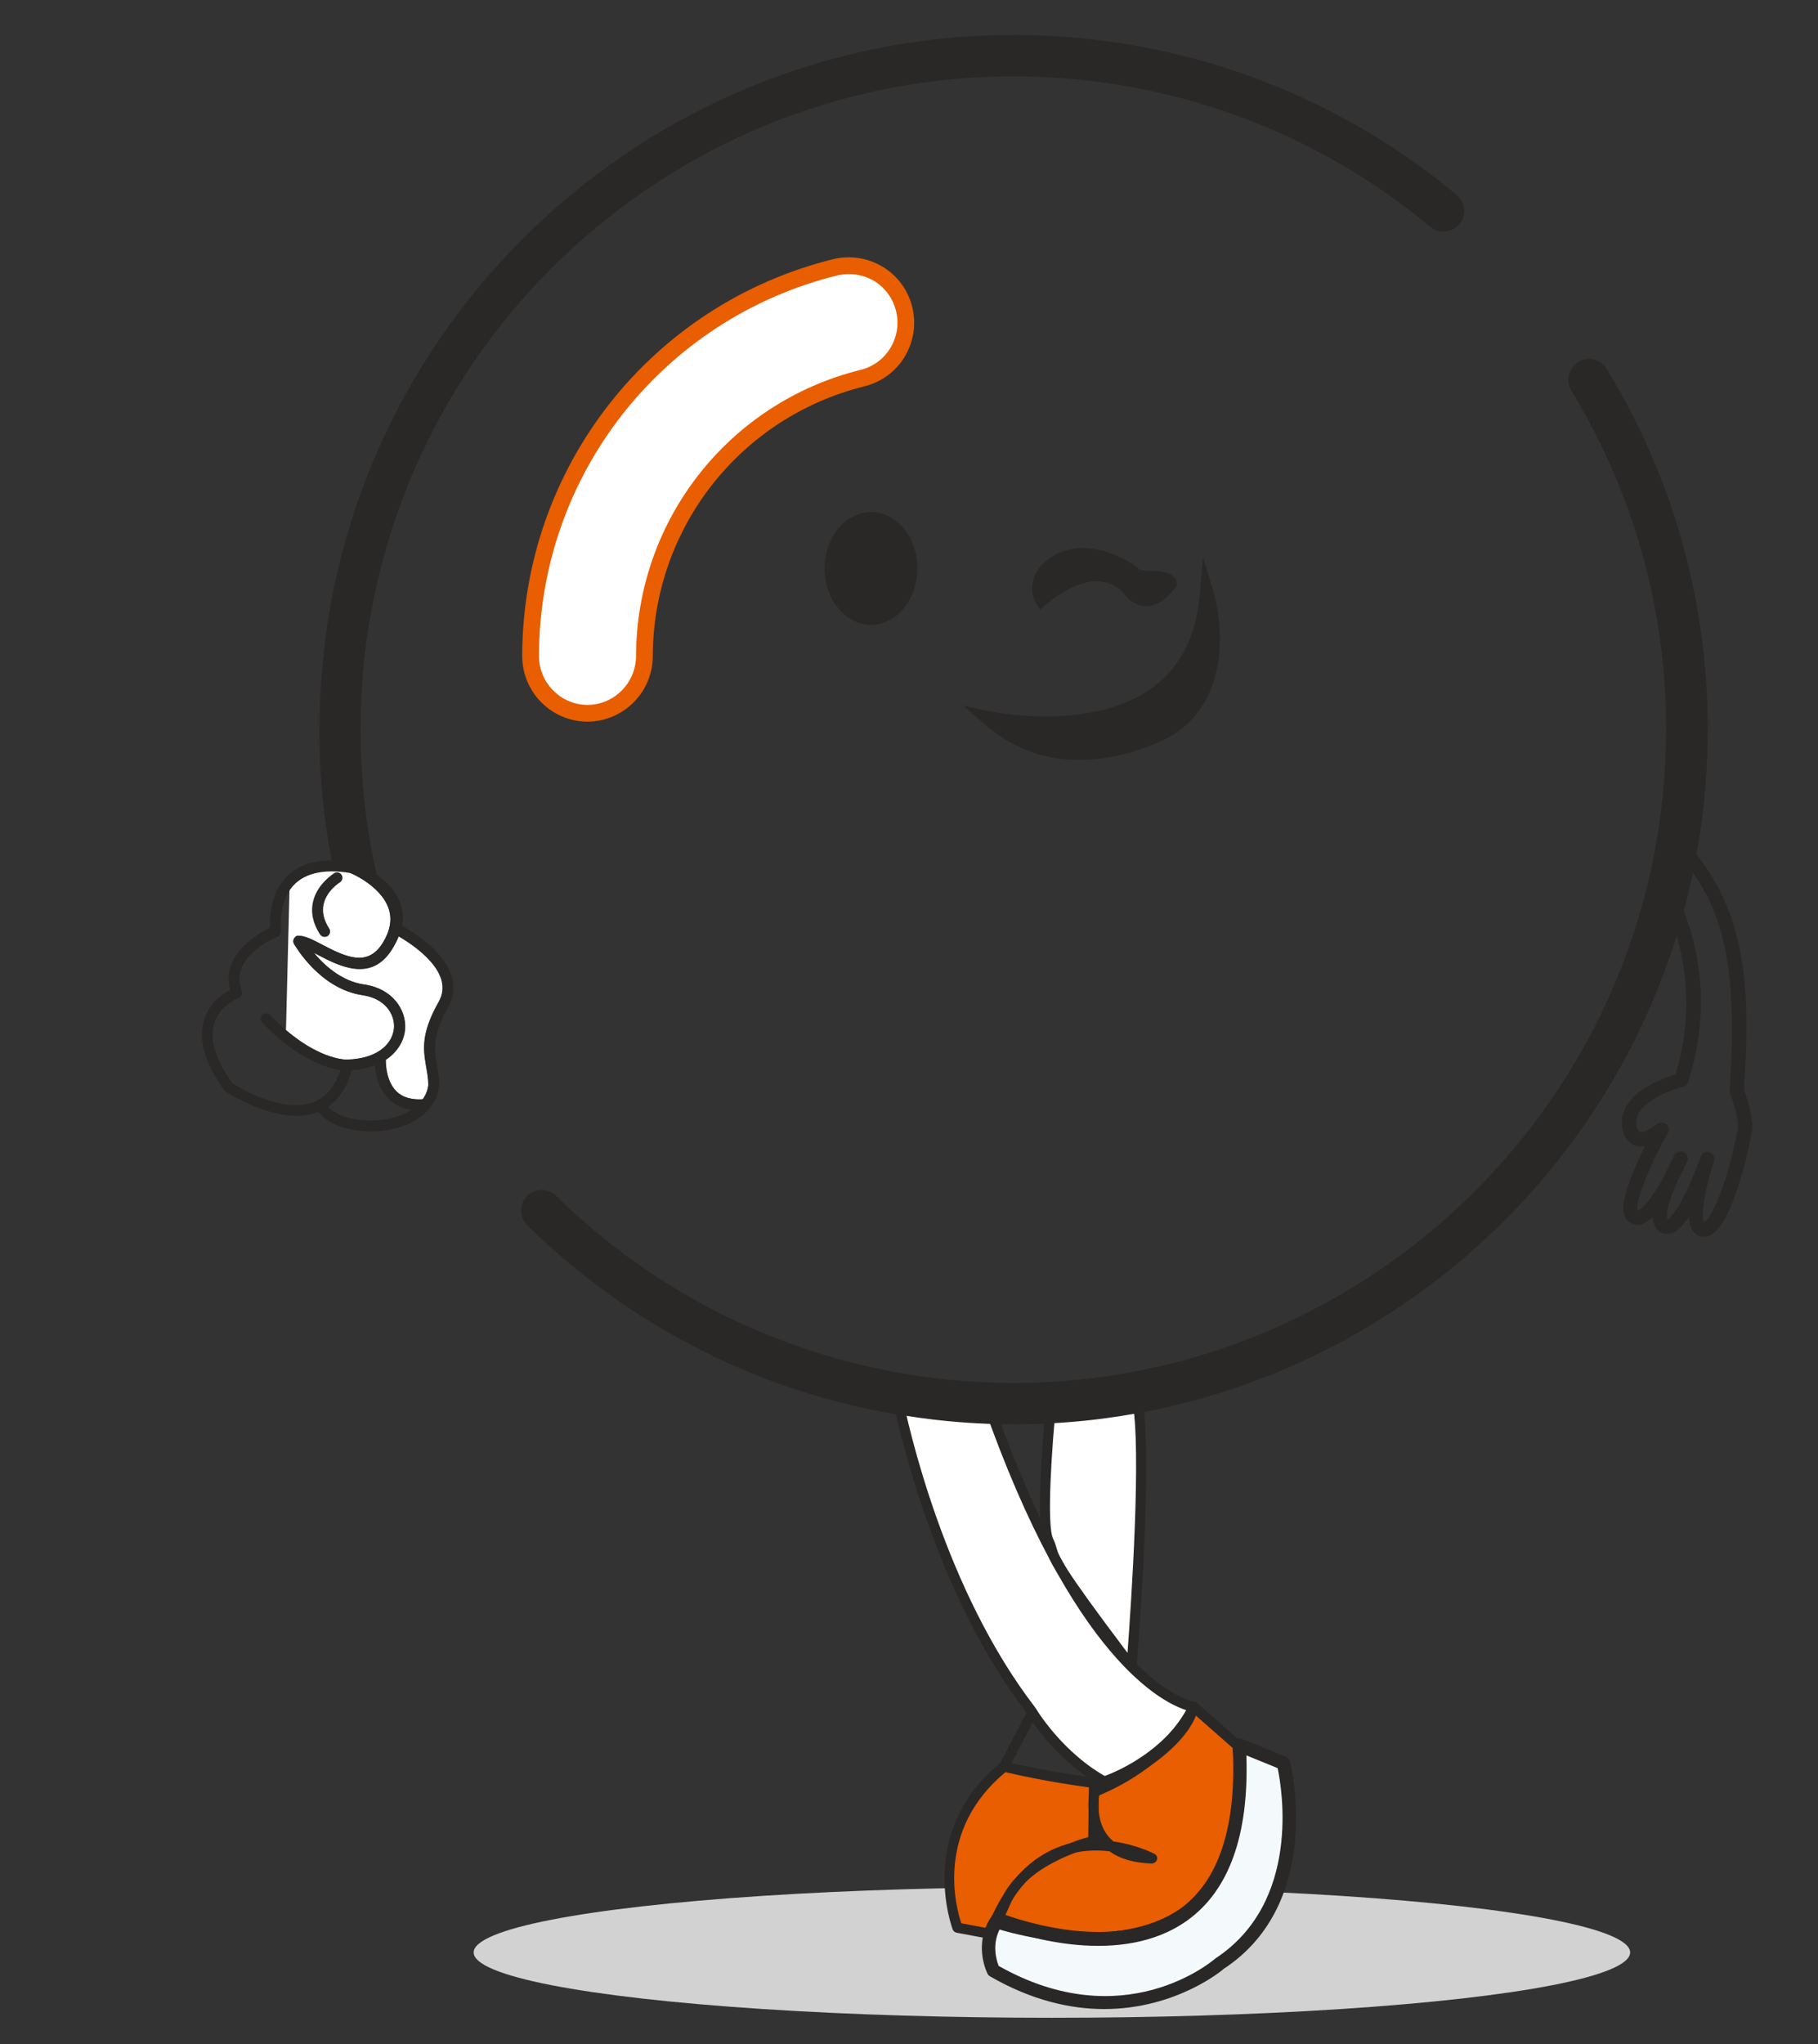 <?xml version="1.0" encoding="utf-8"?>
<!-- Generator: Adobe Illustrator 26.0.3, SVG Export Plug-In . SVG Version: 6.00 Build 0)  -->
<svg version="1.1" id="Layer_1" xmlns="http://www.w3.org/2000/svg" xmlns:xlink="http://www.w3.org/1999/xlink" x="0px" y="0px"
	 viewBox="0 0 104.13 117" style="enable-background:new 0 0 104.13 117;" xml:space="preserve">
<rect x="0" y="0" width="104.13" height="117" fill="#333333" stroke="none"/>
<style type="text/css">
	.st0{fill:#D2D2D2;}
	.st1{fill:#FFFFFF;}
	.st2{fill:#E85E00;}
	.st3{fill:#F4FAFC;}
	.st4{fill:#2A2727;}
	.st5{fill:#2A2727;stroke:#2A2727;stroke-miterlimit:10;}
	.st6{opacity:0.2;}
	.st7{fill:none;stroke:#2A2727;stroke-width:0.25;stroke-miterlimit:10;}
	.st8{fill:none;stroke:#2A2727;stroke-width:0.5;stroke-linecap:round;stroke-linejoin:round;stroke-miterlimit:10;}
	.st9{fill:none;stroke:#2A2727;stroke-width:0.75;stroke-linecap:round;stroke-linejoin:round;stroke-miterlimit:10;}
</style>
<g>
	<ellipse class="st0" cx="60.25" cy="111.76" rx="33.12" ry="3.74"/>
</g>
<g>
	<g>
		<ellipse class="st4" cx="49.89" cy="32.53" rx="2.23" ry="2.8"/>
		<path class="st4" d="M49.89,35.77c-1.46,0-2.66-1.45-2.66-3.23c0-1.78,1.19-3.23,2.66-3.23c1.46,0,2.66,1.45,2.66,3.23
			C52.54,34.32,51.35,35.77,49.89,35.77z M49.89,30.16c-0.99,0-1.8,1.06-1.8,2.37s0.81,2.37,1.8,2.37c0.99,0,1.79-1.06,1.79-2.37
			S50.88,30.16,49.89,30.16z"/>
	</g>
	<g>
		<path class="st4" d="M59.67,34.24c0,0,1.8-1.56,3.34-1.39c1.54,0.16,1.72,1.06,2.08,1.22c0.14,0.09,0.86,0.65,1.9-0.7
			c0,0-0.03-0.27-1.35-0.27c-0.57-0.03-0.78-0.31-0.78-0.31s-3.08-2.24-4.98-0.03C59.28,33.59,59.67,34.24,59.67,34.24z"/>
		<path class="st4" d="M59.56,34.9l-0.26-0.44c-0.02-0.04-0.52-0.9,0.22-1.95c1.73-2.01,4.41-0.92,5.58-0.07l0.09,0.09c0,0,0,0,0,0
			c0,0,0.13,0.12,0.46,0.14c0.45,0,1.69-0.01,1.75,0.66l0.02,0.17l-0.1,0.14c-1.09,1.41-2.01,1.11-2.47,0.8
			c-0.14-0.06-0.27-0.21-0.41-0.38c-0.25-0.3-0.56-0.68-1.49-0.78c-1.32-0.14-2.99,1.28-3.01,1.29L59.56,34.9z M65.03,33.41
			c0.03,0.03,0.05,0.06,0.08,0.09c0.05,0.06,0.13,0.15,0.15,0.17c0.17,0.11,0.46,0.31,0.96-0.12c-0.15-0.01-0.33-0.02-0.59-0.02
			C65.39,33.51,65.19,33.47,65.03,33.41z M62,32.21c-0.63,0-1.28,0.21-1.81,0.82c-0.1,0.15-0.16,0.29-0.2,0.41
			c0.71-0.48,1.92-1.15,3.05-1.03c0.06,0.01,0.12,0.01,0.18,0.02C62.85,32.31,62.43,32.21,62,32.21z"/>
	</g>
	<g>
		<path class="st4" d="M56.72,41.17c0,0,11.57,2.45,12.42-7.01c0,0,1.52,5.14-2.16,7.52C66.98,41.68,61.31,45.15,56.72,41.17z"/>
		<path class="st4" d="M61.82,43.5c-1.72,0-3.63-0.48-5.38-2.01l-1.25-1.09l1.62,0.34c0.06,0.01,5.75,1.17,9.23-1.4
			c1.56-1.16,2.46-2.91,2.67-5.22l0.2-2.25l0.64,2.17c0.02,0.05,1.57,5.48-2.34,8.01C67.17,42.07,64.78,43.5,61.82,43.5z
			 M58.43,41.83c3.94,2.09,8.12-0.4,8.32-0.52c1.77-1.15,2.23-3.04,2.26-4.57c-0.51,1.36-1.33,2.46-2.46,3.3
			C64.01,41.92,60.53,42,58.43,41.83z"/>
	</g>
</g>
<g>
	<g>
		<g>
			<g>
				<path class="st1" d="M51.26,79.31c0,0,1.89,10.92,7.79,18.59c0,0,1.78,2.86,4.66,4.32c4.65-2.29,4.65-4.52,4.65-4.52
					s-5.98-0.75-11.86-17.63L51.26,79.31z"/>
			</g>
		</g>
	</g>
	<g>
		<g>
			<g>
				<path class="st2" d="M57.5,101.12c0,0,2.41,0.58,5.15,0.93v3.04c0,0-3.32,0.52-4.96,3.56l-0.92,2.05l-1.93-0.36
					C54.84,110.34,52.73,104.97,57.5,101.12z"/>
			</g>
		</g>
	</g>
	<g>
		<g>
			<g>
				<path class="st3" d="M57.15,109.86c0,0,14.65,6,13.75-10.03l2.62,1.09c0,0,2,7.76-3.64,11.46c0,0-5.43,4.76-12.97,0.41
					C56.9,112.8,56.13,111.26,57.15,109.86z"/>
			</g>
		</g>
	</g>
	<g>
		<g>
			<g>
				<path class="st2" d="M62.7,102.57c0,0-1.15,3.68,3.29,3.81c0,0-6.06-3.21-9.03,3.68c0,0,15.4,5.24,13.92-10.13l-2.53-2.23
					C68.35,97.69,67.14,100.74,62.7,102.57z"/>
			</g>
		</g>
	</g>
	<g>
		<g>
			<g>
				<path class="st1" d="M60.27,79.69c0,0-0.75,7.39,0,8.45c0.46,1.2,0.73,3.19,4.54,7.26c0,0,1.05-12.65,0.26-15.58L60.27,79.69z"
					/>
			</g>
		</g>
	</g>
	<g>
		<g>
			<g>
				<path class="st4" d="M64.81,95.68c-0.09,0-0.17-0.04-0.23-0.11c-4.32-5.68-4.46-6.2-4.62-6.79c-0.04-0.14-0.07-0.26-0.17-0.48
					c-0.57-1.21,0.11-7.89,0.19-8.64c0.02-0.15,0.11-0.25,0.3-0.26l4.8,0.13c0.13,0,0.24,0.09,0.27,0.21
					c0.79,2.94-0.21,15.16-0.25,15.67c-0.01,0.12-0.09,0.22-0.21,0.25C64.87,95.68,64.84,95.68,64.81,95.68z M60.53,79.98
					c-0.3,2.92-0.58,7.29-0.22,8.07c0.12,0.26,0.17,0.43,0.21,0.57c0.13,0.47,0.26,0.96,4.06,5.99c0.2-2.69,0.83-11.79,0.26-14.51
					L60.53,79.98z"/>
			</g>
		</g>
	</g>
	<g>
		<g>
			<g>
				<path class="st4" d="M63.52,102.41c-0.05,0-0.09-0.01-0.13-0.03c-2.92-1.49-4.53-4.22-4.59-4.34c-5.86-7.6-7.8-18.57-7.82-18.68
					c-0.02-0.09,0.01-0.18,0.08-0.25c0.06-0.07,0.16-0.1,0.25-0.08l5.24,0.76c0.11,0.02,0.2,0.09,0.23,0.19
					C62.49,96.4,68.33,97.4,68.39,97.41c0.15,0.02,0.26,0.16,0.25,0.31c-0.01,0.09-0.25,2.32-4.99,4.66
					C63.61,102.4,63.57,102.41,63.52,102.41z M51.62,79.65c0.4,2.02,2.49,11.36,7.66,18.07c0.04,0.06,1.57,2.66,4.25,4.08
					c3.44-1.72,4.28-3.3,4.48-3.89c-1.33-0.39-6.56-2.84-11.72-17.58L51.62,79.65z"/>
			</g>
		</g>
	</g>
	<g>
		<g>
			<g>
				<path class="st4" d="M63.25,102.26c-0.12,0-0.24-0.08-0.28-0.2c-0.05-0.15,0.04-0.31,0.19-0.36c0.03-0.01,3.35-1.09,4.93-4.02
					c0.08-0.14,0.25-0.19,0.39-0.12c0.14,0.08,0.19,0.25,0.12,0.39c-1.69,3.14-5.12,4.25-5.26,4.29
					C63.31,102.25,63.28,102.26,63.25,102.26z"/>
			</g>
		</g>
	</g>
	<g>
		<g>
			<g>
				<path class="st4" d="M62.4,111.22c-2.87,0-5.35-0.83-5.53-0.89c-0.08-0.03-0.14-0.08-0.17-0.16c-0.03-0.07-0.03-0.16,0-0.23
					c0.96-2.22,2.33-3.65,4.08-4.27c0.74-0.26,1.48-0.35,2.15-0.34c-0.88-1.21-0.52-2.78-0.5-2.84c0.02-0.09,0.08-0.16,0.17-0.2
					c4.26-1.76,5.48-4.68,5.5-4.71c0.04-0.09,0.11-0.15,0.2-0.17c0.09-0.02,0.19,0,0.26,0.06l2.53,2.23
					c0.05,0.05,0.09,0.12,0.1,0.19c0.43,4.5-0.53,7.72-2.85,9.56C66.6,110.81,64.4,111.22,62.4,111.22z M57.36,109.88
					c1.38,0.4,7.15,1.86,10.6-0.88c2.14-1.69,3.03-4.7,2.65-8.94l-2.16-1.9c-0.47,0.87-1.95,3.11-5.49,4.61
					c-0.06,0.38-0.15,1.47,0.47,2.28c0.1,0.13,0.22,0.25,0.35,0.36c1.33,0.18,2.29,0.68,2.35,0.71c0.12,0.06,0.18,0.2,0.14,0.33
					c-0.03,0.13-0.19,0.22-0.29,0.22c-1.01-0.03-1.82-0.26-2.43-0.7c-0.78-0.09-1.69-0.07-2.59,0.25
					C59.45,106.76,58.24,107.99,57.36,109.88z"/>
			</g>
		</g>
	</g>
	<g>
		<g>
			<g>
				<path class="st4" d="M56.77,110.99c-0.02,0-0.04,0-0.05,0l-1.93-0.36c-0.1-0.02-0.18-0.09-0.22-0.18
					c-0.02-0.06-2.13-5.61,2.75-9.55c0.07-0.06,0.16-0.08,0.25-0.06c0.02,0.01,2.43,0.58,5.12,0.92c0.15,0.02,0.25,0.14,0.25,0.29
					l-0.04,3.37c0,0.13-0.09,0.25-0.22,0.28c-0.04,0.01-3.65,0.89-4.72,3.09l-0.92,2.04C56.99,110.93,56.88,110.99,56.77,110.99z
					 M55.06,110.09l1.55,0.29l0.83-1.84c1.05-2.14,4.05-3.11,4.89-3.34l0.04-2.89c-2.25-0.3-4.25-0.74-4.78-0.87
					C53.54,104.79,54.76,109.21,55.06,110.09z"/>
			</g>
		</g>
	</g>
	<g>
		<g>
			<g>
				<path class="st4" d="M63.24,115c-1.9,0-4.12-0.48-6.53-1.87c-0.07-0.04-0.12-0.09-0.15-0.16c-0.04-0.07-0.86-1.76,0.28-3.34
					c0.1-0.14,0.29-0.2,0.46-0.13c0.06,0.03,6.37,2.56,10.25-0.2c2.28-1.63,3.31-4.79,3.05-9.39c-0.01-0.13,0.05-0.26,0.16-0.34
					c0.11-0.08,0.25-0.09,0.37-0.04l2.53,1.03c0.11,0.05,0.2,0.14,0.23,0.26c0.02,0.08,2.01,8.07-3.8,11.88
					C70.08,112.72,67.41,115,63.24,115z M57.2,112.53c7.15,4.04,12.21-0.25,12.42-0.43c4.91-3.23,3.81-9.71,3.56-10.89l-1.79-0.73
					c0.15,4.56-0.99,7.74-3.4,9.46c-3.76,2.68-9.32,0.9-10.68,0.4C56.78,111.27,57.08,112.22,57.2,112.53z"/>
			</g>
		</g>
	</g>
	<g>
		<g>
			<g>
				<path class="st4" d="M57.5,101.41c-0.05,0-0.09-0.01-0.13-0.03c-0.14-0.07-0.2-0.25-0.12-0.39l1.62-3.1
					c0.07-0.14,0.25-0.2,0.39-0.12c0.14,0.07,0.2,0.25,0.12,0.39l-1.62,3.1C57.71,101.35,57.61,101.41,57.5,101.41z"/>
			</g>
		</g>
	</g>
</g>
<g>
	<g>
		<g>
			<g>
				<path class="st2" d="M33.63,41.31L33.63,41.31c-2.06-0.02-3.72-1.7-3.72-3.76c0.02-10.77,7.34-20.11,17.79-22.71
					c0.97-0.24,1.98-0.09,2.84,0.42c0.86,0.51,1.46,1.33,1.71,2.3c0.24,0.97,0.09,1.98-0.42,2.84c-0.51,0.86-1.33,1.46-2.3,1.71
					c-7.13,1.76-12.13,8.12-12.14,15.46C37.38,39.63,35.7,41.31,33.63,41.31L33.63,41.31z"/>
			</g>
		</g>
	</g>
</g>
<g>
	<g>
		<g>
			<g>
				<path class="st1" d="M48.62,15.69c-0.23,0-0.46,0.03-0.68,0.08c-10.03,2.49-17.05,11.45-17.07,21.78c0,1.53,1.24,2.79,2.77,2.8
					c1.53,0,2.78-1.25,2.79-2.79c0.02-7.78,5.31-14.52,12.87-16.39c0.72-0.18,1.33-0.63,1.71-1.27c0.38-0.64,0.49-1.39,0.31-2.11
					c-0.18-0.72-0.63-1.33-1.27-1.72C49.61,15.82,49.12,15.69,48.62,15.69z"/>
			</g>
		</g>
	</g>
</g>
<g>
	<g>
		<g>
			<g>
				<g>
					<g>
						<path class="st4" d="M20.65,39.87c0.02-0.32,0.04-0.65,0.06-0.97c0.01-0.18,0.03-0.35,0.05-0.53
							c0.03-0.29,0.06-0.59,0.09-0.88c0.01-0.11,0.03-0.23,0.04-0.34c0.05-0.44,0.12-0.88,0.19-1.31
							c3.04-19.04,20.3-32.92,39.86-31.42c7.78,0.6,15.06,3.54,21.05,8.51c0.47,0.39,1.18,0.33,1.57-0.15s0.33-1.18-0.15-1.57
							c-6.34-5.27-14.05-8.39-22.3-9.02C40.39,0.59,22.12,15.27,18.88,35.42c0,0,0,0.01,0,0.01c0,0.02,0,0.04-0.01,0.05
							c-0.07,0.45-0.14,0.91-0.19,1.37c-0.02,0.13-0.03,0.26-0.04,0.38c-0.03,0.3-0.07,0.6-0.09,0.91
							c-0.02,0.22-0.04,0.44-0.06,0.66c-0.02,0.31-0.04,0.62-0.06,0.93c-0.02,0.29-0.03,0.58-0.03,0.88c0,0.08,0,0.16-0.01,0.23
							c-0.16,6.44,1.24,12.79,4.16,18.62c0.18,0.36,0.54,0.59,0.91,0.61c0.2,0.01,0.4-0.02,0.58-0.11c0.55-0.28,0.78-0.95,0.5-1.5
							c-1.96-3.91-3.19-8.07-3.69-12.33c0-0.01,0-0.03,0-0.04c-0.13-1.14-0.21-2.3-0.24-3.45c-0.01-0.57-0.01-1.15,0-1.73
							c0-0.08,0-0.16,0.01-0.25C20.63,40.41,20.64,40.14,20.65,39.87z"/>
					</g>
				</g>
			</g>
			<g>
				<g>
					<g>
						<path class="st4" d="M23.45,60.16c-0.41-0.03-0.78-0.28-0.97-0.65c-2.92-5.85-4.33-12.13-4.17-18.65l0.01-0.23
							c0.01-0.24,0.02-0.56,0.03-0.88c0.02-0.3,0.03-0.6,0.06-0.94c0.02-0.22,0.04-0.44,0.06-0.66c0.03-0.3,0.06-0.61,0.09-0.91
							l0.01-0.13c0.01-0.09,0.02-0.17,0.03-0.26c0.06-0.45,0.12-0.92,0.19-1.37l0.01-0.07c1.58-9.8,6.76-18.61,14.59-24.81
							c7.87-6.24,17.71-9.25,27.71-8.48c8.26,0.63,15.99,3.76,22.34,9.04c0.24,0.2,0.39,0.49,0.42,0.8
							c0.03,0.32-0.07,0.62-0.27,0.87c-0.42,0.5-1.17,0.57-1.67,0.15c-5.97-4.96-13.24-7.9-21.01-8.5
							c-9.41-0.72-18.67,2.12-26.08,7.99c-7.37,5.84-12.23,14.14-13.71,23.37c-0.07,0.42-0.13,0.85-0.19,1.31
							c-0.01,0.08-0.02,0.15-0.03,0.23l-0.01,0.11c-0.03,0.26-0.06,0.54-0.09,0.88l-0.01,0.15c-0.01,0.12-0.02,0.25-0.03,0.37
							c-0.02,0.29-0.04,0.6-0.06,0.97l0,0c-0.01,0.27-0.02,0.54-0.03,0.81l-0.01,0.25c-0.01,0.6-0.01,1.18,0,1.72
							c0.03,1.15,0.11,2.31,0.24,3.45c0,0.01,0,0.02,0,0.03c0.5,4.29,1.74,8.43,3.68,12.32c0.14,0.28,0.16,0.6,0.06,0.9
							c-0.1,0.3-0.31,0.54-0.59,0.68C23.87,60.14,23.66,60.18,23.45,60.16z M61.1,2.25c-9.96-0.76-19.77,2.24-27.61,8.45
							c-7.8,6.18-12.97,14.96-14.54,24.73l-0.01,0.07c-0.07,0.46-0.14,0.92-0.19,1.37c-0.01,0.08-0.02,0.17-0.03,0.25l-0.01,0.13
							c-0.03,0.3-0.07,0.61-0.09,0.91c-0.02,0.22-0.04,0.44-0.06,0.66c-0.02,0.33-0.04,0.64-0.06,0.93
							c-0.02,0.32-0.03,0.64-0.03,0.87l-0.01,0.23c-0.16,6.5,1.24,12.76,4.15,18.59c0.17,0.33,0.49,0.55,0.86,0.58
							c0.19,0.01,0.38-0.02,0.55-0.11c0.25-0.13,0.44-0.34,0.53-0.61c0.09-0.27,0.07-0.55-0.06-0.8c-1.95-3.9-3.19-8.06-3.7-12.36
							c0-0.01,0-0.02,0-0.03c-0.13-1.16-0.21-2.32-0.24-3.47c-0.01-0.55-0.01-1.13,0-1.73l0.01-0.25c0.01-0.27,0.02-0.54,0.03-0.81
							l0,0c0.02-0.38,0.04-0.69,0.06-0.97c0.01-0.13,0.02-0.25,0.03-0.38l0.01-0.15c0.03-0.34,0.06-0.62,0.09-0.88l0.01-0.11
							c0.01-0.08,0.02-0.16,0.03-0.23c0.06-0.47,0.12-0.9,0.19-1.32c1.48-9.26,6.36-17.59,13.76-23.46
							c7.43-5.9,16.73-8.75,26.17-8.02c7.8,0.6,15.09,3.55,21.08,8.53c0.44,0.37,1.11,0.31,1.48-0.14c0.18-0.22,0.26-0.49,0.24-0.77
							c-0.03-0.28-0.16-0.53-0.37-0.71C77.03,6,69.33,2.88,61.1,2.25z"/>
					</g>
				</g>
			</g>
		</g>
		<g>
			<g>
				<g>
					<g>
						<path class="st4" d="M91.99,21.15c-0.32-0.53-1.01-0.69-1.53-0.37c-0.53,0.32-0.69,1.01-0.37,1.53
							c4.09,6.73,5.94,14.44,5.33,22.32C93.84,65.23,75.79,80.7,55.2,79.12c-1.12-0.09-2.23-0.23-3.34-0.41
							c-0.39-0.07-0.78-0.13-1.16-0.21c-0.06-0.01-0.12-0.02-0.17-0.04c-0.42-0.09-0.83-0.18-1.25-0.28
							c-0.05-0.01-0.1-0.03-0.16-0.04c-0.41-0.1-0.82-0.21-1.22-0.32c-0.07-0.02-0.14-0.04-0.22-0.06
							c-0.38-0.11-0.75-0.22-1.13-0.34c-0.11-0.03-0.21-0.07-0.32-0.11c-0.33-0.11-0.66-0.22-0.99-0.34
							c-0.15-0.05-0.3-0.11-0.45-0.17c-0.28-0.11-0.56-0.21-0.83-0.32c-0.2-0.08-0.39-0.16-0.58-0.24c-0.22-0.1-0.45-0.19-0.67-0.29
							c-0.24-0.11-0.48-0.22-0.71-0.33c-0.17-0.08-0.35-0.16-0.52-0.25c-0.28-0.14-0.55-0.28-0.82-0.42
							c-0.13-0.07-0.26-0.13-0.38-0.2c-0.31-0.17-0.61-0.34-0.91-0.51c-0.09-0.05-0.19-0.11-0.28-0.16
							c-0.33-0.19-0.65-0.39-0.97-0.59c-0.07-0.04-0.14-0.09-0.21-0.13c-0.33-0.21-0.67-0.43-0.99-0.66
							c-0.06-0.04-0.11-0.08-0.17-0.12c-0.33-0.23-0.66-0.46-0.98-0.71c-0.06-0.04-0.12-0.09-0.17-0.13
							c-0.31-0.24-0.62-0.48-0.93-0.72c-0.98-0.78-1.92-1.62-2.82-2.5c-0.44-0.43-1.15-0.43-1.58,0.01
							c-0.43,0.44-0.43,1.15,0.01,1.58c0.92,0.9,1.87,1.74,2.86,2.54c0.01,0.01,0.01,0.01,0.02,0.02c0.04,0.03,0.08,0.06,0.11,0.09
							c0.32,0.26,0.65,0.51,0.98,0.76c0.06,0.05,0.13,0.09,0.19,0.14c0.34,0.25,0.69,0.5,1.04,0.75c0.06,0.04,0.12,0.08,0.18,0.13
							c0.35,0.24,0.7,0.47,1.05,0.7c0.07,0.05,0.15,0.09,0.22,0.14c0.34,0.21,0.68,0.42,1.03,0.63c0.1,0.06,0.2,0.11,0.3,0.17
							c0.32,0.18,0.64,0.36,0.97,0.54c0.14,0.07,0.27,0.14,0.41,0.22c0.29,0.15,0.58,0.3,0.87,0.45c0.18,0.09,0.36,0.18,0.55,0.26
							c0.25,0.12,0.5,0.24,0.76,0.35c0.23,0.11,0.47,0.21,0.71,0.31c0.21,0.09,0.41,0.18,0.62,0.26c0.29,0.12,0.58,0.23,0.88,0.34
							c0.16,0.06,0.32,0.12,0.48,0.18c0.35,0.13,0.69,0.24,1.04,0.36c0.12,0.04,0.23,0.08,0.35,0.12c0.39,0.13,0.79,0.25,1.19,0.36
							c0.08,0.02,0.16,0.05,0.24,0.07c0.43,0.12,0.86,0.23,1.29,0.34c0.06,0.01,0.11,0.03,0.17,0.04c0.44,0.1,0.88,0.2,1.32,0.29
							c0.06,0.01,0.13,0.03,0.19,0.04c0.41,0.08,0.82,0.15,1.23,0.22c0.08,0.01,0.16,0.03,0.25,0.04c0.01,0,0.03,0,0.04,0.01
							c1.07,0.17,2.15,0.3,3.25,0.39c21.82,1.68,40.94-14.72,42.62-36.54C98.28,36.45,96.33,28.27,91.99,21.15z"/>
					</g>
				</g>
			</g>
			<g>
				<g>
					<g>
						<path class="st4" d="M55.02,81.41c-1.05-0.08-2.15-0.21-3.25-0.39l-0.01,0c-0.01,0-0.02,0-0.03,0
							c-0.04-0.01-0.09-0.02-0.13-0.02c-0.04-0.01-0.08-0.01-0.12-0.02c-0.46-0.08-0.86-0.15-1.23-0.22
							c-0.04-0.01-0.07-0.01-0.11-0.02l-0.08-0.02c-0.47-0.1-0.9-0.19-1.32-0.29l-0.17-0.04c-0.46-0.11-0.88-0.22-1.29-0.34
							c-0.05-0.01-0.09-0.03-0.14-0.04l-0.1-0.03c-0.44-0.13-0.83-0.24-1.19-0.36c-0.07-0.02-0.15-0.05-0.22-0.07l-0.13-0.04
							c-0.4-0.13-0.74-0.25-1.04-0.36c-0.12-0.04-0.24-0.09-0.36-0.13l-0.12-0.05c-0.26-0.1-0.57-0.22-0.88-0.34
							c-0.2-0.08-0.39-0.16-0.59-0.25l-0.04-0.02c-0.24-0.1-0.47-0.2-0.71-0.31c-0.25-0.11-0.51-0.23-0.76-0.35l-0.04-0.02
							c-0.17-0.08-0.34-0.16-0.51-0.25c-0.27-0.13-0.54-0.27-0.88-0.45l-0.05-0.03c-0.12-0.06-0.24-0.13-0.36-0.19
							c-0.31-0.16-0.62-0.34-0.97-0.54l-0.04-0.02c-0.08-0.05-0.17-0.1-0.25-0.15c-0.34-0.2-0.68-0.41-1.03-0.63l-0.03-0.02
							c-0.07-0.04-0.13-0.08-0.2-0.12c-0.35-0.22-0.7-0.46-1.05-0.7l-0.18-0.13c-0.35-0.24-0.7-0.49-1.04-0.75
							c-0.06-0.05-0.13-0.09-0.19-0.14c-0.33-0.25-0.66-0.51-0.98-0.76c-0.02-0.01-0.04-0.03-0.05-0.04
							c-0.02-0.02-0.04-0.03-0.06-0.05c-0.01-0.01-0.01-0.01-0.02-0.02c-1.03-0.83-1.99-1.69-2.87-2.55
							c-0.47-0.46-0.47-1.21-0.01-1.67c0.46-0.47,1.21-0.47,1.67-0.01c0.86,0.85,1.81,1.69,2.82,2.5c0.31,0.25,0.62,0.49,0.93,0.72
							l0.17,0.13c0.32,0.24,0.65,0.48,0.98,0.7l0.17,0.12c0.33,0.22,0.66,0.44,0.99,0.66c0.07,0.04,0.13,0.08,0.2,0.12
							c0.33,0.21,0.65,0.4,0.98,0.6c0.08,0.05,0.17,0.1,0.26,0.15l0.02,0.01c0.3,0.17,0.61,0.35,0.91,0.51
							c0.13,0.07,0.26,0.14,0.38,0.2c0.29,0.15,0.56,0.29,0.82,0.42c0.17,0.08,0.34,0.17,0.52,0.25c0.24,0.11,0.47,0.22,0.71,0.33
							c0.22,0.1,0.45,0.2,0.67,0.29c0.19,0.08,0.39,0.16,0.58,0.24c0.25,0.1,0.51,0.2,0.83,0.32l0.09,0.04
							c0.12,0.04,0.24,0.09,0.35,0.13c0.31,0.11,0.63,0.22,0.99,0.34l0.11,0.04c0.07,0.02,0.14,0.05,0.21,0.07
							c0.36,0.12,0.73,0.23,1.13,0.34l0.09,0.03c0.04,0.01,0.08,0.02,0.12,0.04c0.39,0.11,0.79,0.21,1.22,0.32l0.16,0.04
							c0.39,0.09,0.79,0.18,1.24,0.27l0.08,0.02c0.03,0.01,0.06,0.01,0.09,0.02c0.33,0.07,0.69,0.13,1.16,0.21
							c1.14,0.19,2.26,0.33,3.33,0.41c20.56,1.58,38.57-13.86,40.15-34.42c0.6-7.86-1.24-15.57-5.32-22.28
							c-0.34-0.56-0.16-1.29,0.4-1.63c0.56-0.34,1.29-0.16,1.63,0.4l0,0c4.35,7.14,6.31,15.33,5.66,23.7
							C96.03,66.67,76.88,83.09,55.02,81.41z M31.13,68.26c-0.3-0.02-0.6,0.08-0.83,0.31c-0.41,0.41-0.4,1.08,0.01,1.48
							c0.87,0.86,1.83,1.71,2.86,2.54c0.01,0.01,0.01,0.01,0.02,0.02c0.02,0.02,0.04,0.03,0.06,0.05c0.02,0.01,0.04,0.03,0.06,0.04
							c0.32,0.26,0.65,0.51,0.98,0.76c0.06,0.05,0.13,0.09,0.19,0.14c0.34,0.25,0.69,0.5,1.04,0.74l0.18,0.13
							c0.35,0.24,0.7,0.47,1.05,0.7c0.06,0.04,0.13,0.08,0.19,0.12l0.03,0.02c0.35,0.22,0.69,0.43,1.02,0.62
							c0.08,0.05,0.17,0.1,0.25,0.15l0.04,0.02c0.34,0.2,0.66,0.37,0.96,0.54c0.12,0.06,0.24,0.13,0.36,0.19l0.05,0.03
							c0.33,0.17,0.61,0.31,0.87,0.44c0.17,0.08,0.34,0.16,0.51,0.24l0.04,0.02c0.25,0.12,0.5,0.24,0.76,0.35
							c0.23,0.1,0.47,0.21,0.7,0.31l0.04,0.02c0.19,0.08,0.39,0.17,0.58,0.24c0.31,0.13,0.62,0.24,0.87,0.34l0.12,0.05
							c0.12,0.04,0.24,0.09,0.36,0.13c0.31,0.11,0.64,0.23,1.04,0.36l0.13,0.04c0.07,0.02,0.15,0.05,0.22,0.07
							c0.36,0.12,0.75,0.23,1.19,0.36l0.1,0.03c0.05,0.01,0.09,0.03,0.14,0.04c0.41,0.11,0.83,0.22,1.29,0.34l0.17,0.04
							c0.42,0.1,0.85,0.19,1.31,0.29l0.09,0.02c0.03,0.01,0.07,0.01,0.1,0.02c0.36,0.07,0.77,0.15,1.23,0.22
							c0.04,0.01,0.08,0.01,0.12,0.02c0.04,0.01,0.09,0.02,0.13,0.02c0.01,0,0.02,0,0.02,0l0.02,0c1.1,0.18,2.19,0.3,3.24,0.39
							C76.82,82.95,95.9,66.58,97.58,44.8c0.64-8.33-1.31-16.5-5.64-23.61l0,0c-0.3-0.49-0.95-0.65-1.44-0.35
							c-0.49,0.3-0.65,0.95-0.35,1.44c4.1,6.74,5.95,14.47,5.34,22.36C93.9,65.27,75.82,80.77,55.19,79.18
							c-1.07-0.08-2.2-0.22-3.34-0.41c-0.47-0.08-0.83-0.14-1.16-0.21c-0.03-0.01-0.06-0.01-0.1-0.02l-0.08-0.02
							c-0.45-0.09-0.86-0.18-1.25-0.28l-0.16-0.04c-0.43-0.11-0.83-0.21-1.23-0.32c-0.04-0.01-0.08-0.02-0.13-0.04l-0.09-0.03
							c-0.4-0.11-0.77-0.23-1.13-0.34c-0.07-0.02-0.14-0.05-0.21-0.07l-0.11-0.04c-0.36-0.12-0.68-0.23-0.99-0.34
							c-0.12-0.04-0.24-0.09-0.36-0.13l-0.09-0.04c-0.32-0.12-0.58-0.22-0.83-0.32c-0.2-0.08-0.39-0.16-0.58-0.24
							c-0.22-0.1-0.45-0.19-0.67-0.29c-0.24-0.11-0.48-0.22-0.71-0.33c-0.17-0.08-0.35-0.16-0.52-0.25
							c-0.27-0.13-0.54-0.27-0.82-0.42c-0.13-0.07-0.26-0.14-0.39-0.2c-0.3-0.16-0.61-0.34-0.91-0.51l-0.02-0.01
							c-0.09-0.05-0.17-0.1-0.26-0.15c-0.33-0.19-0.65-0.39-0.97-0.59c-0.08-0.05-0.14-0.09-0.21-0.13c-0.33-0.21-0.67-0.44-1-0.66
							l-0.17-0.12c-0.33-0.23-0.66-0.46-0.98-0.71l-0.17-0.13c-0.31-0.23-0.62-0.47-0.93-0.72c-1.01-0.81-1.96-1.65-2.83-2.51
							C31.6,68.38,31.37,68.28,31.13,68.26z"/>
					</g>
				</g>
			</g>
		</g>
	</g>
</g>
<g>
	<g>
		<g>
			<g>
				<path class="st4" d="M93.39,70c-0.12-0.07-0.27-0.2-0.35-0.43c-0.11-0.34-0.16-1.03,0.76-3.07c0.14-0.31,0.29-0.62,0.42-0.89
					c-0.21,0.04-0.41,0.02-0.59-0.05c-0.51-0.19-0.64-0.69-0.67-0.81c-0.13-0.51-0.06-1.01,0.21-1.46c0.63-1.06,2.21-1.61,2.8-1.78
					c1.93-6.35-1.28-10.98-1.31-11.03c-0.1-0.14-0.1-0.34,0.01-0.48l1.31-1.74c0.07-0.1,0.19-0.16,0.31-0.16
					c0.12-0.01,0.24,0.04,0.32,0.14c3.31,3.71,3.71,7.84,3.28,14.15c0.61,1.68,0.5,2.4,0.39,2.67c-0.35,1.89-1.23,5.16-2.35,5.66
					c-0.25,0.11-0.5,0.1-0.73-0.04c-0.29-0.18-0.44-0.51-0.47-1.04c-0.42,0.65-0.72,0.85-0.93,0.93c-0.22,0.09-0.45,0.08-0.65-0.02
					c-0.21-0.11-0.35-0.29-0.43-0.54c-0.03-0.1-0.05-0.22-0.05-0.34c-0.38,0.36-0.81,0.56-1.23,0.37
					C93.43,70.02,93.41,70.01,93.39,70z M95.37,64.31c0.02,0.01,0.04,0.03,0.06,0.04c0.15,0.13,0.19,0.34,0.09,0.51
					c-1.2,2.15-1.86,4.02-1.73,4.43c0.09-0.02,0.48-0.2,1.22-1.43c0.11-0.19,0.22-0.37,0.31-0.55c0.25-0.55,0.49-1.01,0.59-1.19
					c0.11-0.19,0.34-0.26,0.54-0.17c0.19,0.1,0.28,0.33,0.19,0.53c-0.01,0.03-0.24,0.53-0.57,1.15c-0.38,0.86-0.68,1.76-0.57,2.13
					c0,0.01,0.01,0.03,0.01,0.04c0.39-0.14,1.28-1.82,1.9-3.59c0.07-0.21,0.3-0.32,0.51-0.25c0.21,0.07,0.32,0.3,0.25,0.51
					c-0.61,1.83-0.74,3.23-0.57,3.49c0.37-0.17,1.3-1.99,1.88-5.11c0.01-0.06,0.01-0.07,0.04-0.12c0.03-0.1,0.12-0.68-0.43-2.16
					c-0.02-0.05-0.03-0.11-0.02-0.17c0.52-7.59-0.55-10.65-2.75-13.27l-0.83,1.11c0.69,1.1,3.14,5.63,1.2,11.7
					c-0.04,0.13-0.15,0.24-0.29,0.27c-0.54,0.13-2.03,0.65-2.52,1.47c-0.16,0.27-0.2,0.55-0.12,0.85c0,0.01,0,0.02,0.01,0.03
					c0,0,0,0,0,0c0,0,0.04,0.18,0.16,0.22c0.14,0.05,0.48-0.04,1-0.46C95.05,64.24,95.23,64.23,95.37,64.31z M99.54,64.73
					L99.54,64.73L99.54,64.73z"/>
			</g>
		</g>
	</g>
</g>
<g>
	<path class="st1" d="M19.88,60.66c1.91-0.06,2.64-1.03,2.69-1.84c0.04-0.76-0.5-1.66-1.8-1.85c-2.46-0.36-3.87-2.84-3.93-2.94
		c-0.05-0.1-0.05-0.22,0.01-0.31c0.06-0.1,0.15-0.17,0.27-0.15c0.38,0.01,0.84,0.25,1.37,0.53c1.42,0.75,2.58,1.22,3.41-0.08
		c0.44-0.7,0.57-1.36,0.37-1.98c-0.43-1.34-2.22-2.08-2.24-2.09c-0.16-0.06-0.24-0.25-0.17-0.41c0.01-0.04,0.04-0.07,0.06-0.09
		L16.6,50.2l-0.22,8.77C18.42,60.71,19.86,60.66,19.88,60.66z"/>
	<g>
		<path class="st1" d="M25.29,56.06c-0.36-1.15-1.82-2.1-2.47-2.48c-0.09,0.26-0.21,0.51-0.37,0.78c-1.2,1.89-3.02,0.94-4.23,0.3
			c-0.08-0.04-0.17-0.09-0.25-0.13c0.58,0.7,1.58,1.65,2.91,1.84c1.61,0.23,2.39,1.43,2.33,2.5c-0.04,0.66-0.4,1.33-1.11,1.8
			c0,0.33,0.05,1.26,0.62,1.82c0.35,0.34,0.86,0.48,1.49,0.44c0.18-0.25,0.3-0.52,0.34-0.85c-0.01-0.36-0.07-0.71-0.13-1.04
			c-0.16-0.96-0.31-1.87,0.72-3.69C25.37,56.93,25.42,56.51,25.29,56.06z"/>
		<g>
			<g>
				<path class="st4" d="M16.98,63.87c-1.94,0-3.95-1.33-4.06-1.39c-0.03-0.02-0.06-0.05-0.08-0.08c-1.11-1.54-1.5-2.9-1.15-4.02
					c0.3-0.98,1.07-1.5,1.49-1.72c-0.48-1.76,1.16-3.03,2.29-3.55c-0.03-0.57,0-2,0.99-2.97c0.82-0.8,2.09-1.06,3.75-0.79
					c0.14,0.05,2.21,0.8,2.74,2.41c0.27,0.82,0.09,1.69-0.52,2.6c-1.25,1.85-3.05,0.91-4.24,0.29c-0.44-0.23-0.85-0.45-1.08-0.45
					c-0.17,0-0.31-0.15-0.3-0.32c0-0.17,0.15-0.3,0.32-0.3c0.38,0.01,0.83,0.25,1.35,0.52c1.41,0.74,2.56,1.21,3.43-0.08
					c0.5-0.74,0.65-1.43,0.44-2.05c-0.43-1.32-2.29-2-2.3-2c-1.41-0.23-2.49-0.02-3.16,0.63c-1,0.97-0.79,2.66-0.79,2.68
					c0.02,0.14-0.06,0.28-0.19,0.33c-0.12,0.05-2.82,1.16-2.06,3.12c0.03,0.08,0.03,0.16-0.01,0.24c-0.03,0.08-0.1,0.14-0.18,0.16
					c-0.01,0-1.07,0.41-1.39,1.45c-0.28,0.92,0.07,2.07,1.03,3.42c0.37,0.24,2.91,1.78,4.68,1.08c0.79-0.31,1.33-1.04,1.61-2.17
					c0.04-0.17,0.21-0.27,0.38-0.23c0.17,0.04,0.27,0.21,0.23,0.38c-0.33,1.34-1,2.22-1.99,2.6C17.82,63.8,17.4,63.87,16.98,63.87z"
					/>
			</g>
			<g>
				<path class="st4" d="M19.85,61.28c-0.38,0-2.32-0.14-4.83-2.75c-0.12-0.12-0.12-0.32,0.01-0.44c0.12-0.12,0.32-0.12,0.44,0.01
					c2.52,2.62,4.39,2.55,4.41,2.55c1.91-0.06,2.64-1.03,2.69-1.84c0.04-0.76-0.5-1.66-1.8-1.85c-2.46-0.36-3.87-2.84-3.93-2.94
					c-0.05-0.1-0.05-0.22,0.01-0.31c0.06-0.1,0.15-0.17,0.27-0.15c0.38,0.01,0.84,0.25,1.37,0.53c1.42,0.75,2.58,1.22,3.41-0.08
					c0.44-0.7,0.57-1.36,0.37-1.98c-0.43-1.34-2.22-2.08-2.24-2.09c-0.16-0.06-0.24-0.25-0.17-0.41c0.06-0.16,0.25-0.24,0.41-0.17
					c0.08,0.03,2.08,0.86,2.6,2.48c0.26,0.8,0.11,1.64-0.44,2.5c-1.2,1.89-3.02,0.94-4.23,0.3c-0.08-0.04-0.17-0.09-0.25-0.13
					c0.58,0.7,1.58,1.65,2.91,1.84c1.61,0.23,2.39,1.43,2.33,2.5c-0.07,1.16-1.11,2.36-3.28,2.43
					C19.91,61.28,19.89,61.28,19.85,61.28z"/>
			</g>
			<g>
				<path class="st4" d="M21.32,64.76c-0.07,0-0.15,0-0.22,0c-2.63-0.11-3.01-1.39-3.03-1.45c-0.04-0.17,0.05-0.34,0.22-0.38
					c0.17-0.05,0.34,0.05,0.38,0.22c0,0,0.32,0.9,2.45,0.99c1.32,0.05,3.27-0.55,3.41-2.06c-0.01-0.36-0.07-0.71-0.13-1.04
					c-0.16-0.96-0.31-1.87,0.72-3.69c0.24-0.42,0.28-0.84,0.15-1.29c-0.46-1.49-2.76-2.64-2.79-2.65c-0.15-0.08-0.22-0.26-0.14-0.42
					c0.08-0.15,0.27-0.22,0.42-0.14c0.11,0.05,2.57,1.29,3.11,3.03c0.19,0.61,0.12,1.21-0.2,1.78c-0.92,1.63-0.8,2.36-0.64,3.28
					c0.06,0.35,0.12,0.72,0.13,1.17C24.99,63.87,23.1,64.76,21.32,64.76z"/>
			</g>
			<g>
				<path class="st4" d="M24.01,63.56c-0.71,0-1.3-0.21-1.73-0.64c-0.92-0.89-0.81-2.38-0.81-2.45c0.01-0.17,0.17-0.28,0.33-0.29
					c0.17,0.01,0.3,0.16,0.29,0.33c0,0.01-0.09,1.27,0.62,1.96c0.38,0.37,0.93,0.51,1.64,0.44c0.18-0.01,0.32,0.11,0.34,0.28
					c0.02,0.17-0.11,0.32-0.28,0.34C24.27,63.55,24.14,63.56,24.01,63.56z"/>
			</g>
			<g>
				<path class="st4" d="M18.59,53.63c-0.1,0-0.2-0.05-0.26-0.14c-0.41-0.63-0.54-1.26-0.4-1.88c0.24-1.03,1.18-1.6,1.21-1.63
					c0.15-0.09,0.34-0.04,0.43,0.1c0.09,0.15,0.04,0.34-0.1,0.43c-0.01,0-0.76,0.47-0.93,1.24c-0.1,0.44,0,0.91,0.32,1.4
					c0.09,0.14,0.05,0.34-0.09,0.43C18.71,53.62,18.65,53.63,18.59,53.63z"/>
			</g>
		</g>
	</g>
</g>
</svg>

